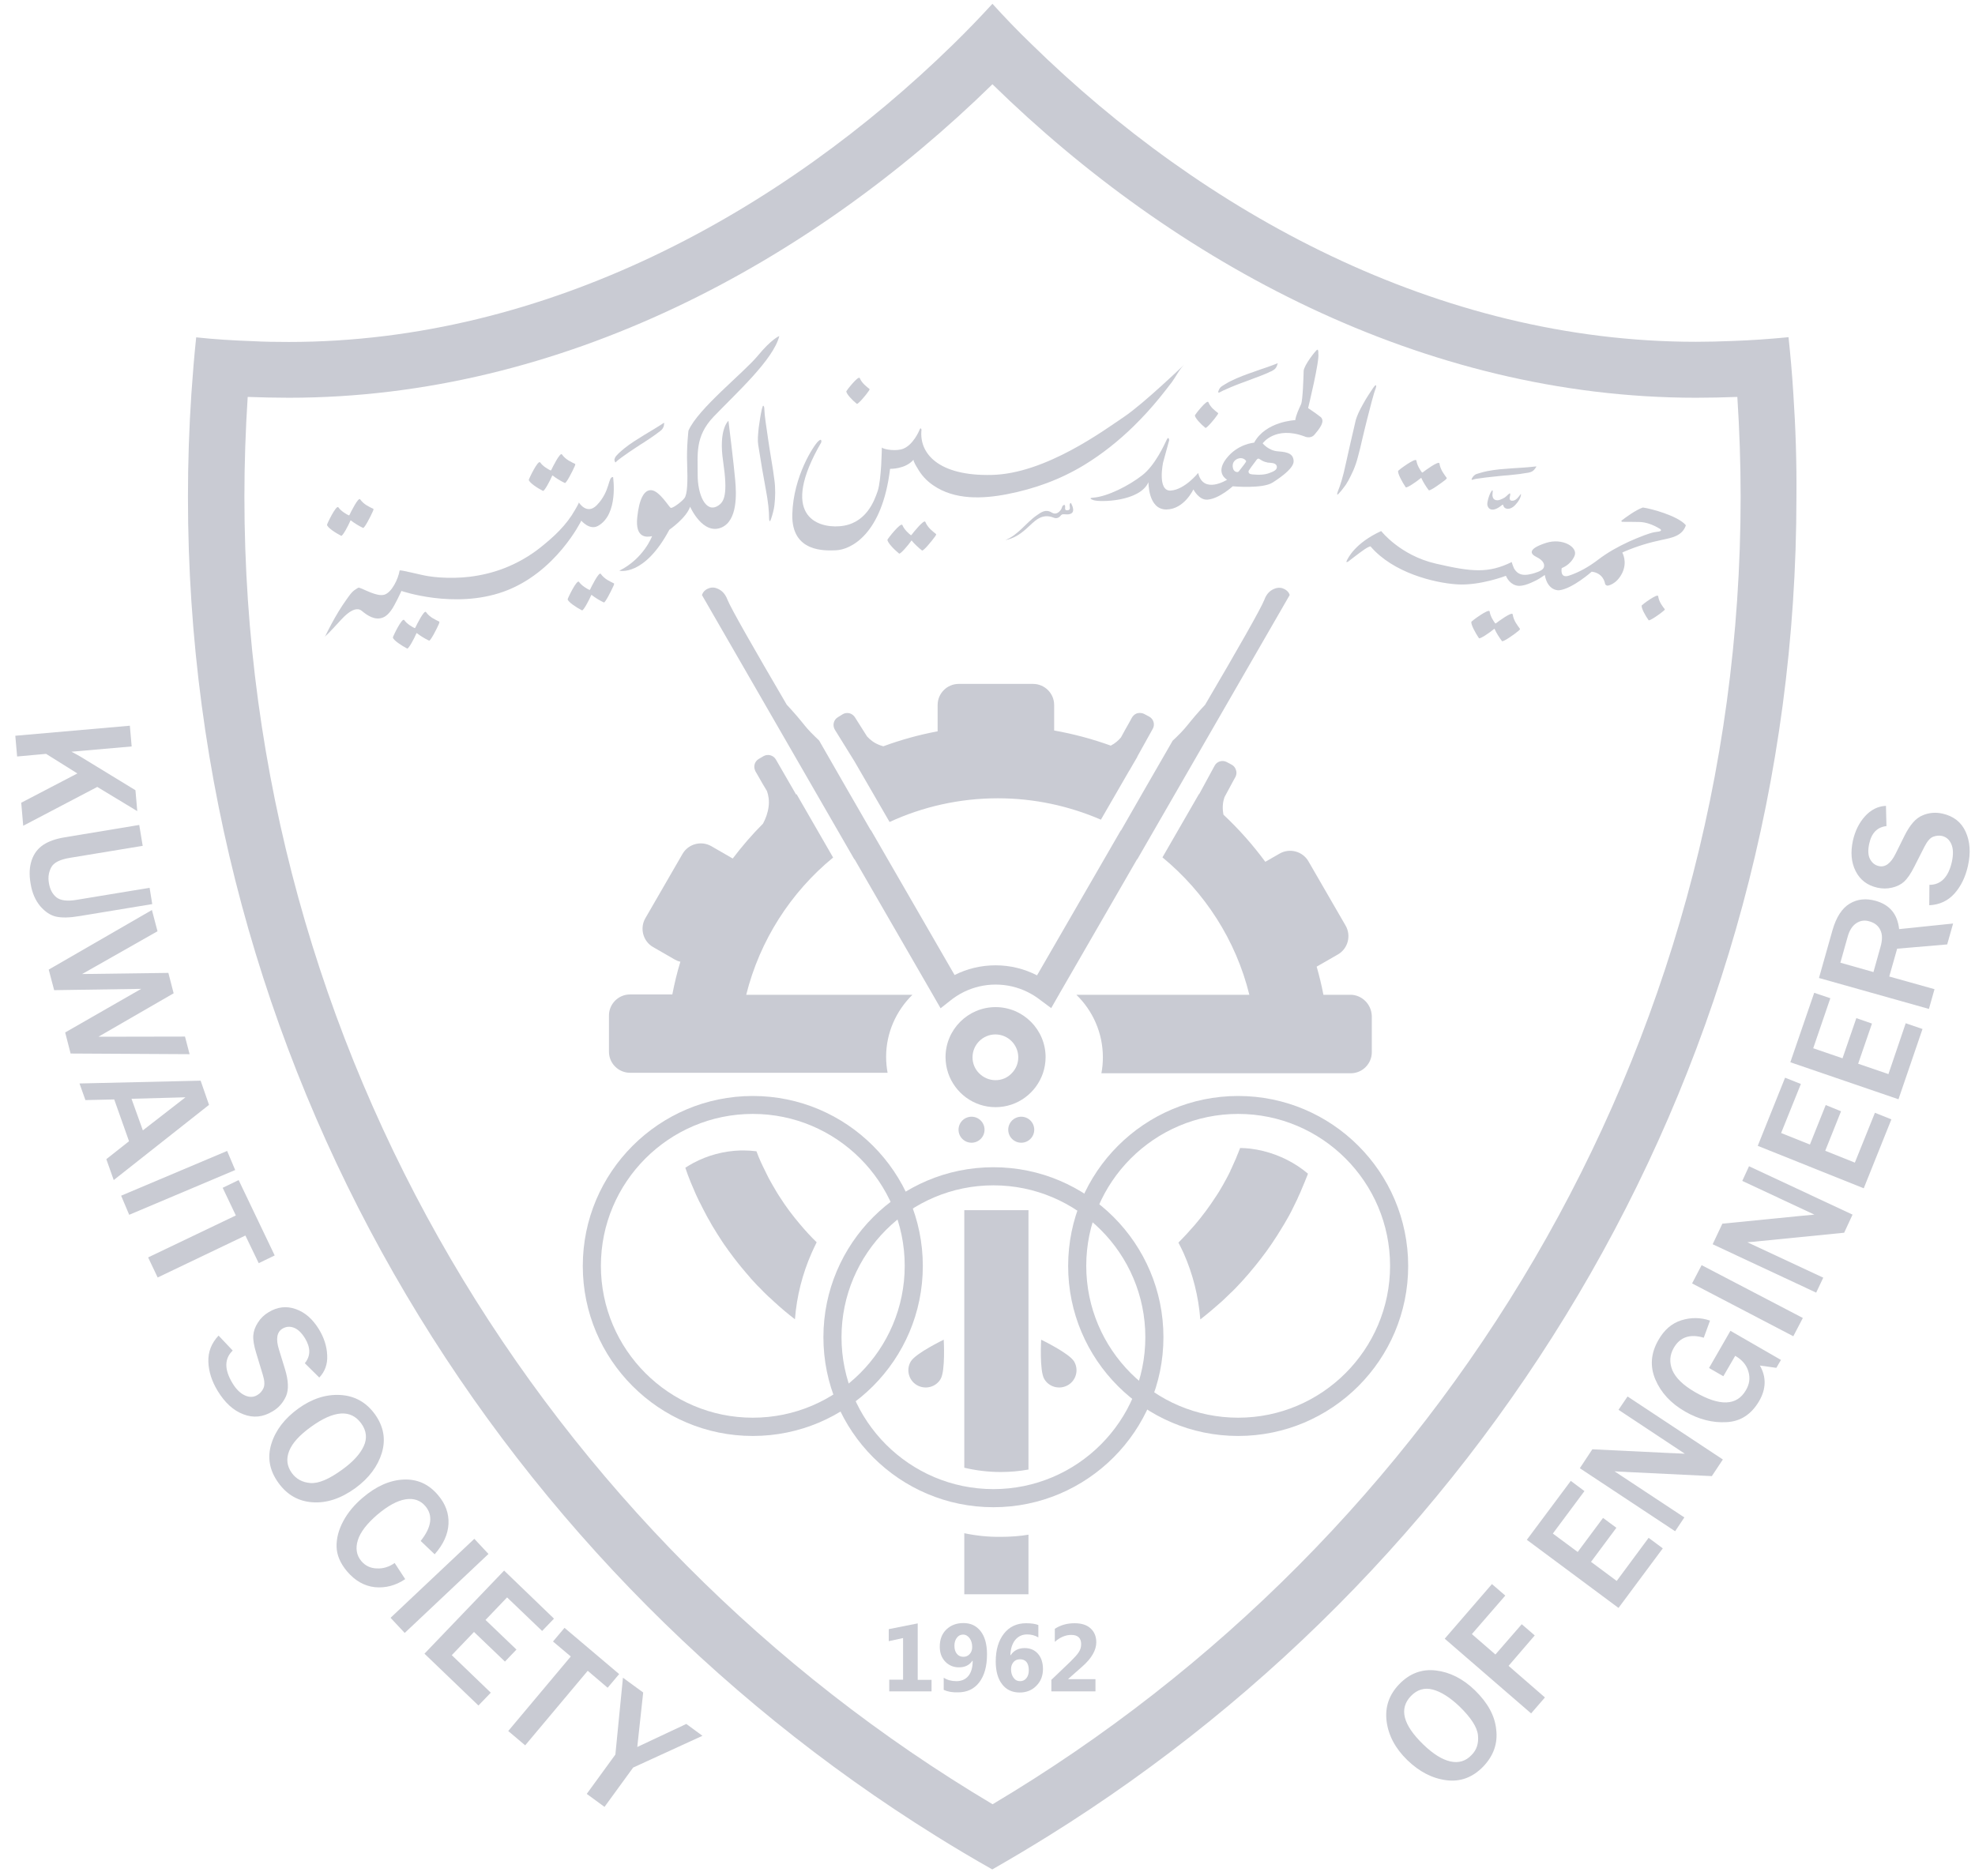 <svg width="120" height="114" viewBox="0 0 120 114" fill="none" xmlns="http://www.w3.org/2000/svg">
<g id="Group">
<g id="Group_2">
<g id="Group_3">
<g id="Group_4">
<g id="Group_5">
<g id="Group_6">
<g id="Group_7">
<path id="Vector" d="M44.26 25.57C44.26 25.57 43.64 26.08 43.94 28.06C44.23 30.04 44.01 30.49 43.63 30.73C42.88 31.21 42.38 30.05 42.39 28.83C42.4 27.61 42.21 26.52 43.37 25.31C44.72 23.9 46.99 21.86 47.35 20.42C47.35 20.42 46.89 20.59 46.04 21.62C45.19 22.65 42.41 24.83 41.83 26.17C41.83 26.17 41.71 27.2 41.75 28.16C41.79 29.25 41.77 30.05 41.58 30.28C41.4 30.51 40.85 30.91 40.75 30.86C40.65 30.81 40.08 29.85 39.6 29.79C39.12 29.73 38.83 30.37 38.72 31.43C38.58 32.73 39.31 32.65 39.62 32.58C39.62 32.58 39.12 33.94 37.63 34.68C37.63 34.68 39.14 35.06 40.67 32.19C40.67 32.19 41.71 31.47 41.93 30.79C41.93 30.79 42.7 32.55 43.85 32.05C44.81 31.62 44.75 30.04 44.67 29.17C44.6 28.31 44.26 25.57 44.26 25.57Z" fill="#C9CBD3"/>
<path id="Vector_2" d="M37.25 28.99C37.25 28.99 37.6 31.26 36.33 31.96C35.82 32.24 35.32 31.64 35.32 31.64C35.32 31.64 33.78 34.82 30.58 35.96C27.59 37.02 24.39 35.91 24.39 35.91C24.39 35.91 23.99 36.8 23.75 37.11C23.62 37.28 23.49 37.43 23.28 37.52C22.8 37.72 22.34 37.42 21.98 37.12C21.72 36.9 21.37 37.09 21.14 37.27C20.83 37.51 20.58 37.83 20.31 38.11C20.18 38.24 20.05 38.38 19.93 38.51C19.87 38.57 19.77 38.64 19.73 38.72C19.99 38.19 20.26 37.67 20.57 37.16C20.72 36.91 20.89 36.66 21.06 36.42C21.22 36.2 21.37 35.96 21.6 35.82C21.64 35.8 21.76 35.7 21.81 35.71C22.11 35.79 22.89 36.27 23.35 36.14C23.81 36 24.2 35.17 24.28 34.67C24.29 34.6 25.55 34.94 26.01 35.01C26.25 35.05 26.48 35.07 26.72 35.09C27.32 35.13 27.93 35.12 28.53 35.05C29.26 34.96 29.97 34.79 30.66 34.52C31.45 34.21 32.2 33.78 32.86 33.25C33.66 32.61 34.4 31.93 34.93 31C34.96 30.95 35.19 30.56 35.17 30.53C35.17 30.53 35.65 31.32 36.26 30.7C37.1 29.83 36.93 28.96 37.25 28.99Z" fill="#C9CBD3"/>
<path id="Vector_3" d="M46.29 24.86C46.26 25.01 46.22 25.18 46.19 25.38C46.16 25.58 46.13 25.78 46.1 25.98C46.08 26.18 46.06 26.38 46.05 26.57C46.04 26.76 46.05 26.91 46.07 27.04C46.24 28.11 46.39 29.01 46.53 29.74C46.67 30.47 46.73 31.06 46.73 31.5C46.73 31.6 46.75 31.65 46.77 31.67C46.79 31.68 46.82 31.63 46.85 31.53C46.88 31.44 46.92 31.32 46.96 31.17C47 31.02 47.04 30.84 47.06 30.64C47.08 30.44 47.1 30.2 47.1 29.95C47.1 29.69 47.09 29.4 47.04 29.08C47 28.75 46.94 28.37 46.87 27.96C46.8 27.55 46.74 27.14 46.68 26.75C46.62 26.36 46.57 25.99 46.52 25.65C46.47 25.31 46.45 25.05 46.44 24.86C46.44 24.73 46.41 24.67 46.38 24.66C46.36 24.63 46.33 24.7 46.29 24.86Z" fill="#C9CBD3"/>
<path id="Vector_4" d="M37.41 28.09C37.42 28.09 37.43 28.08 37.43 28.07C37.54 27.96 37.67 27.87 37.79 27.78C37.94 27.67 38.08 27.57 38.23 27.47C38.38 27.37 38.53 27.27 38.68 27.17C38.83 27.07 38.98 26.97 39.13 26.88C39.28 26.78 39.43 26.68 39.58 26.58C39.66 26.53 39.74 26.47 39.81 26.42C39.88 26.37 39.94 26.32 40.01 26.27C40.07 26.22 40.14 26.18 40.19 26.13C40.24 26.08 40.28 26.02 40.31 25.95C40.34 25.89 40.34 25.82 40.35 25.76C40.35 25.74 40.36 25.72 40.35 25.71C40.35 25.7 40.34 25.69 40.36 25.68C40.16 25.81 39.96 25.94 39.76 26.06C39.55 26.19 39.34 26.31 39.13 26.44C38.92 26.57 38.71 26.7 38.51 26.83C38.31 26.96 38.12 27.1 37.93 27.25C37.83 27.33 37.73 27.42 37.63 27.51C37.58 27.56 37.53 27.6 37.49 27.65C37.45 27.69 37.41 27.74 37.38 27.79C37.35 27.85 37.33 27.91 37.33 27.97C37.36 27.98 37.35 28.12 37.41 28.09Z" fill="#C9CBD3"/>
<path id="Vector_5" d="M37.28 35.59C37.31 35.51 37.33 35.47 37.3 35.45C37.09 35.34 36.74 35.21 36.5 34.87C36.39 34.73 35.93 35.66 35.85 35.83C35.83 35.84 35.82 35.86 35.8 35.84C35.67 35.78 35.35 35.6 35.18 35.36C35.05 35.18 34.48 36.39 34.49 36.42C34.53 36.59 35.01 36.91 35.36 37.09C35.44 37.13 35.79 36.48 35.92 36.17C35.93 36.15 35.94 36.14 35.97 36.17C36.13 36.3 36.45 36.5 36.69 36.61C36.76 36.65 37.14 35.91 37.28 35.59Z" fill="#C9CBD3"/>
<path id="Vector_6" d="M32.99 29.83C33.07 29.87 33.42 29.22 33.55 28.91C33.56 28.89 33.57 28.88 33.6 28.91C33.76 29.04 34.08 29.24 34.32 29.35C34.4 29.39 34.78 28.65 34.92 28.33C34.95 28.25 34.97 28.21 34.94 28.19C34.73 28.08 34.38 27.95 34.14 27.61C34.03 27.47 33.57 28.4 33.49 28.57C33.47 28.58 33.46 28.6 33.44 28.58C33.31 28.52 32.99 28.34 32.82 28.1C32.69 27.92 32.12 29.13 32.13 29.16C32.15 29.32 32.63 29.65 32.99 29.83Z" fill="#C9CBD3"/>
<path id="Vector_7" d="M26.68 37.77C26.47 37.66 26.12 37.53 25.88 37.19C25.77 37.05 25.31 37.98 25.23 38.15C25.21 38.16 25.2 38.18 25.18 38.16C25.05 38.1 24.73 37.92 24.56 37.68C24.43 37.5 23.86 38.71 23.87 38.74C23.91 38.91 24.39 39.23 24.74 39.41C24.82 39.45 25.17 38.8 25.3 38.49C25.31 38.47 25.32 38.46 25.35 38.49C25.51 38.62 25.83 38.82 26.07 38.93C26.15 38.97 26.53 38.23 26.67 37.91C26.7 37.83 26.71 37.79 26.68 37.77Z" fill="#C9CBD3"/>
<path id="Vector_8" d="M20.73 32.56C20.81 32.6 21.16 31.95 21.29 31.64C21.3 31.62 21.31 31.61 21.34 31.64C21.5 31.77 21.82 31.97 22.06 32.08C22.14 32.12 22.52 31.38 22.66 31.06C22.69 30.98 22.71 30.94 22.68 30.92C22.47 30.81 22.12 30.68 21.88 30.34C21.77 30.2 21.31 31.13 21.23 31.3C21.21 31.31 21.2 31.33 21.18 31.31C21.05 31.25 20.73 31.07 20.56 30.83C20.43 30.65 19.86 31.86 19.87 31.89C19.89 32.06 20.38 32.38 20.73 32.56Z" fill="#C9CBD3"/>
</g>
<g id="Group_8">
<path id="Vector_9" d="M98.53 31.63C98.75 31.46 99.38 30.99 99.82 30.84C100.34 30.91 101.91 31.34 102.41 31.89C102.43 31.91 102.43 31.93 102.42 31.96C102.19 32.57 101.58 32.68 101.01 32.8C100.23 32.96 99.47 33.19 98.74 33.5C98.68 33.52 98.63 33.55 98.57 33.58C98.57 33.58 98.9 34.14 98.56 34.83C98.21 35.53 97.68 35.59 97.68 35.59C97.68 35.59 97.54 35.58 97.52 35.46C97.5 35.34 97.37 34.82 96.71 34.74C96.71 34.74 95.54 35.78 94.73 35.87C94.73 35.87 94.04 35.94 93.86 34.94C93.86 34.94 93.53 35.17 93.37 35.25C93.21 35.32 92.54 35.71 92.1 35.57C91.66 35.44 91.5 34.99 91.5 34.99C91.5 34.99 89.92 35.6 88.53 35.51C87.14 35.42 84.64 34.81 83.27 33.2C83.27 33.2 83.16 33.21 82.91 33.38C82.6 33.59 81.91 34.13 81.91 34.13C81.91 34.13 81.75 34.22 81.83 34.07C81.9 33.92 82.33 33 83.92 32.27C83.92 32.27 85.07 33.75 87.24 34.25C89.41 34.75 90.42 34.86 91.86 34.15C91.83 34.16 91.98 34.51 91.99 34.54C92.06 34.66 92.16 34.78 92.29 34.85C92.53 34.98 92.83 34.93 93.08 34.87C93.26 34.82 93.7 34.7 93.79 34.51C93.88 34.32 93.79 34.06 93.36 33.85C92.93 33.64 92.86 33.34 93.94 32.99C94.93 32.67 95.92 33.25 95.66 33.8C95.41 34.35 94.89 34.52 94.89 34.52C94.89 34.52 94.75 35.17 95.33 34.98C95.97 34.77 96.55 34.43 97.09 34.02C97.68 33.57 98.29 33.23 98.96 32.92C99.27 32.78 99.58 32.65 99.9 32.53C100.1 32.46 100.31 32.38 100.52 32.34C100.61 32.32 100.7 32.32 100.79 32.3C100.84 32.29 100.94 32.27 100.92 32.2C100.92 32.19 100.92 32.19 100.91 32.19C100.89 32.15 100.85 32.13 100.81 32.11C100.46 31.9 100.03 31.73 99.62 31.72C99.23 31.71 98.76 31.71 98.55 31.71C98.52 31.69 98.5 31.65 98.53 31.63Z" fill="#C9CBD3"/>
<path id="Vector_10" d="M92.27 38.33C92.33 38.27 92.37 38.24 92.35 38.21C92.22 38.02 91.97 37.74 91.91 37.33C91.87 37.15 91.04 37.76 90.89 37.88C90.86 37.88 90.85 37.89 90.84 37.87C90.75 37.75 90.55 37.45 90.51 37.16C90.48 36.94 89.41 37.75 89.4 37.78C89.36 37.94 89.64 38.46 89.86 38.78C89.92 38.85 90.52 38.44 90.78 38.22C90.8 38.21 90.81 38.2 90.82 38.24C90.9 38.43 91.1 38.75 91.26 38.96C91.32 39.03 92 38.56 92.27 38.33Z" fill="#C9CBD3"/>
<path id="Vector_11" d="M91.82 30.42C91.73 30.4 91.72 30.31 91.73 30.23C91.74 30.2 91.79 29.98 91.74 29.98C91.73 29.98 91.72 29.99 91.71 29.99C91.61 30.06 91.53 30.16 91.43 30.23C91.34 30.29 91.24 30.33 91.14 30.37C91.04 30.41 90.92 30.41 90.83 30.37C90.72 30.32 90.69 30.21 90.68 30.1C90.68 30.04 90.69 29.99 90.69 29.94C90.69 29.92 90.72 29.79 90.67 29.8C90.66 29.8 90.65 29.81 90.64 29.82C90.53 29.97 90.47 30.15 90.42 30.33C90.39 30.44 90.36 30.56 90.37 30.68C90.39 30.79 90.45 30.9 90.55 30.94C90.79 31.05 91.09 30.83 91.29 30.67C91.31 30.66 91.33 30.67 91.33 30.69C91.34 30.76 91.41 30.85 91.44 30.87C91.67 31.01 91.94 30.83 92.08 30.67C92.17 30.57 92.25 30.47 92.31 30.36C92.35 30.28 92.43 30.15 92.41 30.01C92.27 30.18 92.1 30.48 91.82 30.42Z" fill="#C9CBD3"/>
<path id="Vector_12" d="M89.45 29.16C89.46 29.16 89.47 29.16 89.48 29.15C89.63 29.1 89.8 29.08 89.96 29.06C90.15 29.03 90.33 29.01 90.52 28.99C90.71 28.97 90.9 28.95 91.08 28.93C91.27 28.91 91.46 28.89 91.64 28.88C91.83 28.86 92.02 28.84 92.2 28.82C92.3 28.81 92.4 28.8 92.49 28.78C92.58 28.77 92.66 28.75 92.75 28.74C92.83 28.73 92.91 28.72 92.99 28.69C93.06 28.67 93.13 28.63 93.18 28.58C93.23 28.53 93.27 28.48 93.31 28.42C93.32 28.4 93.33 28.39 93.34 28.37C93.34 28.36 93.35 28.34 93.36 28.34C93.11 28.37 92.87 28.39 92.62 28.41C92.37 28.43 92.11 28.44 91.86 28.46C91.61 28.48 91.35 28.5 91.1 28.52C90.85 28.55 90.6 28.58 90.36 28.63C90.22 28.66 90.09 28.69 89.96 28.73C89.89 28.75 89.83 28.77 89.76 28.79C89.7 28.81 89.64 28.83 89.6 28.87C89.54 28.91 89.5 28.96 89.47 29.01C89.45 29.04 89.37 29.16 89.45 29.16Z" fill="#C9CBD3"/>
<path id="Vector_13" d="M85.41 29.61C85.47 29.68 86.07 29.27 86.33 29.05C86.35 29.04 86.36 29.03 86.37 29.07C86.45 29.26 86.65 29.58 86.81 29.79C86.87 29.86 87.54 29.38 87.82 29.16C87.88 29.1 87.92 29.07 87.9 29.04C87.77 28.85 87.52 28.57 87.46 28.16C87.42 27.98 86.59 28.59 86.44 28.71C86.41 28.71 86.4 28.72 86.39 28.7C86.3 28.58 86.1 28.28 86.06 27.99C86.03 27.77 84.96 28.58 84.95 28.61C84.91 28.77 85.19 29.28 85.41 29.61Z" fill="#C9CBD3"/>
<path id="Vector_14" d="M100.75 36.23C100.72 36.03 99.76 36.76 99.75 36.79C99.71 36.94 99.96 37.4 100.17 37.69C100.22 37.75 100.84 37.33 101.08 37.12C101.13 37.08 101.17 37.04 101.15 37.02C101.03 36.86 100.8 36.59 100.75 36.23Z" fill="#C9CBD3"/>
</g>
<g id="Group_9">
<path id="Vector_15" d="M80.24 25.34C79.91 25.08 79.48 24.8 79.48 24.8C79.48 24.8 80.19 21.9 80.1 21.48C80.1 21.48 80.12 21.24 80.04 21.25C79.96 21.26 79.22 22.21 79.21 22.54C79.2 22.87 79.16 24.33 79.05 24.57C78.94 24.81 78.74 25.22 78.7 25.53C78.7 25.53 76.9 25.6 76.2 26.9C76.2 26.9 75.19 26.97 74.5 27.88C73.82 28.77 74.56 29.15 74.56 29.15C74.56 29.15 73.11 30.07 72.8 28.74C72.8 28.74 72 29.74 71.15 29.81C70.29 29.88 70.67 28.1 70.67 28.1L71.04 26.75C71.04 26.75 71.01 26.46 70.88 26.74C70.75 27.01 70.18 28.29 69.39 28.89C68.61 29.5 67.31 30.17 66.44 30.24C66.44 30.24 66.04 30.25 66.43 30.39C66.82 30.53 69.26 30.49 69.78 29.3C69.78 29.3 69.75 30.97 70.87 30.96C71.95 30.95 72.51 29.74 72.51 29.74C72.51 29.74 72.85 30.42 73.39 30.36C74.1 30.29 74.9 29.55 74.9 29.55C74.9 29.55 76.71 29.72 77.33 29.32C77.95 28.92 78.63 28.41 78.6 28C78.57 27.59 78.27 27.47 77.68 27.43C77.08 27.4 76.72 26.94 76.72 26.94C76.72 26.94 77.48 25.86 79.26 26.52C79.26 26.52 79.62 26.7 79.87 26.41C80.11 26.12 80.56 25.61 80.24 25.34ZM75.59 28.23C75.49 28.37 75.38 28.49 75.28 28.63C75.23 28.71 75.12 28.69 75.05 28.65C74.95 28.59 74.92 28.49 74.91 28.42C74.87 28.26 74.93 28.13 74.94 28.11C74.95 28.09 75.01 27.97 75.15 27.9C75.19 27.88 75.38 27.79 75.56 27.88C75.65 27.92 75.7 27.99 75.72 28.03C75.69 28.09 75.65 28.15 75.59 28.23ZM77.03 28.11C77.2 28.13 77.43 28.12 77.53 28.24C77.53 28.24 77.6 28.32 77.58 28.41C77.56 28.58 77.33 28.67 77.19 28.72C76.85 28.87 76.48 28.86 76.11 28.83C76.02 28.82 75.93 28.81 75.89 28.75C75.88 28.73 75.82 28.66 75.9 28.56C76.01 28.4 76.04 28.35 76.21 28.13C76.34 27.96 76.38 27.87 76.46 27.87C76.5 27.87 76.51 27.89 76.6 27.94C76.71 28.01 76.83 28.07 76.96 28.09C76.98 28.1 77.01 28.11 77.03 28.11Z" fill="#C9CBD3"/>
<path id="Vector_16" d="M71.97 22.14C71.97 22.14 69.5 24.52 68.31 25.32C67.12 26.12 63.53 28.79 60.26 28.86C56.99 28.94 55.83 27.53 55.99 26.11C55.99 26.11 55.94 25.95 55.89 26.08C55.84 26.21 55.48 27.02 54.9 27.26C54.48 27.44 53.73 27.32 53.58 27.2C53.58 27.2 53.56 29.13 53.33 29.83C53.13 30.42 52.62 31.87 50.99 31.98C49.62 32.08 47.34 31.3 49.9 26.88C49.9 26.88 49.96 26.58 49.71 26.82C49.46 27.05 48.2 28.92 48.14 31.25C48.08 33.59 50.16 33.46 50.78 33.44C51.68 33.41 53.6 32.49 54.08 28.49C54.08 28.49 55.01 28.52 55.51 27.93C55.46 27.99 55.71 28.4 55.74 28.44C55.97 28.86 56.3 29.22 56.7 29.49C58 30.39 59.7 30.32 61.19 30.03C62.85 29.71 64.42 29.14 65.87 28.26C66.97 27.59 67.97 26.79 68.89 25.89C69.44 25.35 69.96 24.78 70.45 24.18C70.71 23.86 70.96 23.54 71.21 23.21C71.45 22.88 71.67 22.42 71.97 22.14Z" fill="#C9CBD3"/>
<path id="Vector_17" d="M83.42 23.59C83.33 23.72 83.24 23.86 83.13 24.03C83.02 24.2 82.92 24.37 82.82 24.55C82.72 24.73 82.63 24.9 82.55 25.07C82.47 25.24 82.42 25.39 82.38 25.51C82.13 26.57 81.93 27.46 81.77 28.18C81.62 28.9 81.45 29.47 81.28 29.88C81.25 29.97 81.24 30.03 81.25 30.05C81.26 30.07 81.31 30.04 81.38 29.95C81.45 29.88 81.53 29.78 81.62 29.66C81.72 29.54 81.82 29.39 81.92 29.21C82.02 29.03 82.12 28.82 82.23 28.58C82.33 28.34 82.43 28.07 82.51 27.75C82.6 27.42 82.69 27.06 82.78 26.65C82.88 26.24 82.97 25.84 83.07 25.46C83.17 25.07 83.26 24.71 83.35 24.38C83.44 24.05 83.51 23.8 83.58 23.62C83.62 23.5 83.63 23.43 83.6 23.41C83.57 23.4 83.51 23.46 83.42 23.59Z" fill="#C9CBD3"/>
<path id="Vector_18" d="M56.83 32.58C56.87 32.51 56.9 32.47 56.87 32.45C56.69 32.3 56.38 32.09 56.22 31.71C56.14 31.55 55.49 32.36 55.38 32.51C55.35 32.52 55.34 32.53 55.33 32.51C55.21 32.42 54.94 32.18 54.83 31.91C54.74 31.7 53.92 32.76 53.92 32.8C53.92 32.97 54.32 33.39 54.63 33.64C54.7 33.69 55.18 33.14 55.37 32.86C55.39 32.84 55.4 32.83 55.41 32.87C55.54 33.03 55.81 33.29 56.02 33.45C56.1 33.51 56.62 32.87 56.83 32.58Z" fill="#C9CBD3"/>
<path id="Vector_19" d="M74.06 23.86C74.07 23.86 74.08 23.85 74.09 23.85C74.23 23.77 74.38 23.7 74.53 23.64C74.7 23.56 74.88 23.49 75.05 23.42C75.23 23.35 75.4 23.28 75.58 23.22C75.76 23.15 75.93 23.09 76.11 23.02C76.29 22.95 76.46 22.89 76.64 22.82C76.73 22.78 76.82 22.75 76.91 22.71C76.99 22.68 77.07 22.64 77.15 22.6C77.23 22.57 77.3 22.54 77.37 22.49C77.44 22.45 77.49 22.4 77.53 22.34C77.57 22.28 77.59 22.22 77.61 22.15C77.62 22.13 77.63 22.11 77.63 22.1C77.63 22.09 77.63 22.07 77.64 22.07C77.41 22.16 77.18 22.25 76.94 22.33C76.7 22.41 76.46 22.49 76.22 22.58C75.98 22.66 75.74 22.75 75.5 22.84C75.27 22.93 75.04 23.03 74.81 23.14C74.69 23.2 74.56 23.27 74.45 23.34C74.39 23.38 74.33 23.41 74.27 23.45C74.22 23.48 74.17 23.52 74.13 23.57C74.09 23.62 74.06 23.68 74.04 23.74C74.03 23.74 73.99 23.88 74.06 23.86Z" fill="#C9CBD3"/>
<path id="Vector_20" d="M52.24 22.98C52.16 22.79 51.42 23.75 51.42 23.78C51.42 23.93 51.78 24.32 52.06 24.54C52.12 24.59 52.61 24.02 52.79 23.75C52.83 23.69 52.85 23.65 52.83 23.64C52.68 23.51 52.38 23.31 52.24 22.98Z" fill="#C9CBD3"/>
<path id="Vector_21" d="M73.42 24.44C73.34 24.25 72.6 25.21 72.6 25.24C72.6 25.39 72.96 25.78 73.24 26C73.3 26.05 73.79 25.48 73.97 25.21C74.01 25.15 74.03 25.11 74.01 25.1C73.85 24.97 73.56 24.78 73.42 24.44Z" fill="#C9CBD3"/>
<path id="Vector_22" fill-rule="evenodd" clip-rule="evenodd" d="M61.08 32.82C61.87 32.51 62.33 31.77 63 31.31C63.27 31.12 63.54 30.92 63.91 31.15C64.12 31.28 64.32 31.18 64.47 30.96C64.53 30.87 64.52 30.71 64.67 30.68C64.8 30.75 64.6 31.02 64.85 31.01C65.17 30.99 64.86 30.64 65.07 30.56C65.34 31.08 65.21 31.31 64.65 31.25C64.53 31.24 64.49 31.28 64.44 31.34C64.33 31.48 64.17 31.52 64.03 31.46C63.26 31.15 62.84 31.7 62.37 32.12C61.99 32.46 61.59 32.73 61.08 32.82Z" fill="#C9CBD3"/>
</g>
</g>
<path id="Vector_23" d="M58.59 93.17V96.88H62.49V93.26C61.94 93.35 61.38 93.39 60.81 93.39C60.05 93.4 59.3 93.32 58.59 93.17Z" fill="#C9CBD3"/>
<path id="Vector_24" d="M67.68 70C67.49 70.21 67.32 70.42 67.15 70.65C67.32 70.43 67.49 70.21 67.68 70Z" fill="#C9CBD3"/>
<path id="Vector_25" d="M74.23 79.09C74.37 78.96 74.51 78.83 74.64 78.7C74.72 78.62 74.8 78.54 74.88 78.47C74.93 78.42 74.98 78.37 75.02 78.33C75.03 78.32 75.05 78.3 75.06 78.29C75.24 78.1 75.42 77.91 75.59 77.72C75.61 77.7 75.63 77.67 75.65 77.65C75.75 77.54 75.84 77.43 75.94 77.32C75.95 77.31 75.95 77.3 75.96 77.29C76.06 77.17 76.17 77.04 76.27 76.92C76.48 76.66 76.68 76.4 76.88 76.13C76.97 76 77.07 75.88 77.15 75.75C77.16 75.74 77.17 75.72 77.18 75.71C77.27 75.58 77.36 75.45 77.44 75.32C77.45 75.3 77.47 75.28 77.48 75.26C77.56 75.14 77.64 75.02 77.71 74.9C77.79 74.77 77.87 74.64 77.95 74.51C77.97 74.48 77.98 74.46 78 74.43C78.06 74.33 78.12 74.23 78.18 74.12C78.38 73.78 78.56 73.42 78.73 73.06C78.79 72.94 78.85 72.82 78.9 72.69C78.97 72.55 79.03 72.41 79.09 72.26C79.21 71.98 79.33 71.69 79.44 71.41C79.45 71.38 79.46 71.35 79.47 71.32C79.28 71.16 79.08 71.01 78.87 70.87C78.02 70.31 77.03 69.93 75.97 69.8C75.77 69.78 75.56 69.76 75.35 69.76C75.31 69.85 75.28 69.95 75.24 70.04C75.21 70.12 75.17 70.2 75.14 70.28C75.13 70.29 75.13 70.3 75.13 70.32C75.05 70.51 74.96 70.71 74.87 70.9C74.84 70.98 74.8 71.05 74.76 71.13V71.14C74.76 71.14 74.76 71.14 74.76 71.15C74.72 71.23 74.68 71.31 74.64 71.39C74.6 71.47 74.56 71.55 74.52 71.62C74.39 71.87 74.24 72.12 74.1 72.36C74.03 72.48 73.95 72.6 73.87 72.72C73.48 73.32 73.06 73.89 72.6 74.43C72.28 74.8 71.95 75.16 71.6 75.51C71.71 75.72 71.82 75.94 71.92 76.16C72.47 77.4 72.82 78.76 72.93 80.18C73.39 79.82 73.81 79.46 74.23 79.09Z" fill="#C9CBD3"/>
<path id="Vector_26" d="M47.02 79.09C47.43 79.47 47.86 79.83 48.3 80.17C48.41 78.75 48.76 77.4 49.31 76.15C49.41 75.93 49.51 75.71 49.62 75.49C49.27 75.15 48.94 74.79 48.62 74.41C48.16 73.87 47.74 73.31 47.36 72.71C47.31 72.64 47.26 72.56 47.22 72.49C47.13 72.34 47.04 72.19 46.95 72.03C46.91 71.95 46.86 71.88 46.82 71.8C46.74 71.66 46.66 71.51 46.59 71.36C46.58 71.35 46.58 71.33 46.57 71.32C46.49 71.16 46.42 71.01 46.34 70.85C46.26 70.69 46.19 70.53 46.12 70.36C46.09 70.29 46.06 70.23 46.04 70.16C46.01 70.09 45.99 70.02 45.96 69.96C45.71 69.93 45.45 69.91 45.19 69.91C45.12 69.91 45.06 69.91 45 69.91C43.97 69.94 42.99 70.21 42.13 70.67C41.96 70.76 41.8 70.86 41.64 70.96C41.69 71.1 41.74 71.25 41.79 71.39C41.91 71.71 42.04 72.03 42.18 72.34C42.19 72.36 42.19 72.37 42.2 72.39C42.26 72.54 42.33 72.68 42.4 72.83C42.45 72.94 42.5 73.05 42.56 73.15C42.64 73.32 42.73 73.48 42.81 73.64C42.82 73.65 42.82 73.66 42.83 73.68C42.86 73.74 42.9 73.8 42.93 73.87C42.98 73.97 43.04 74.07 43.1 74.17C43.11 74.19 43.13 74.22 43.14 74.24C43.19 74.34 43.25 74.44 43.31 74.54C43.49 74.84 43.68 75.14 43.87 75.43C43.91 75.49 43.95 75.55 43.99 75.61C44.05 75.7 44.12 75.8 44.19 75.89C44.21 75.92 44.24 75.96 44.26 75.99C44.32 76.07 44.37 76.14 44.43 76.22C44.48 76.28 44.52 76.34 44.57 76.41C44.65 76.52 44.74 76.62 44.82 76.73C44.9 76.83 44.99 76.94 45.07 77.04C45.13 77.11 45.18 77.17 45.24 77.24C45.3 77.31 45.35 77.38 45.41 77.44C45.47 77.51 45.53 77.58 45.59 77.65C45.6 77.66 45.61 77.67 45.61 77.68C45.69 77.77 45.78 77.87 45.87 77.96C45.96 78.06 46.05 78.16 46.15 78.25C46.32 78.43 46.49 78.6 46.67 78.77C46.79 78.87 46.9 78.98 47.02 79.09Z" fill="#C9CBD3"/>
<path id="Vector_27" d="M60.49 61.2C58.81 61.2 57.45 62.57 57.45 64.24C57.45 64.58 57.51 64.91 57.61 65.21C58.02 66.41 59.15 67.28 60.49 67.28C61.83 67.28 62.96 66.41 63.37 65.21C63.47 64.91 63.53 64.58 63.53 64.24C63.53 62.57 62.17 61.2 60.49 61.2ZM60.49 65.64C60.1 65.64 59.75 65.48 59.49 65.22C59.24 64.97 59.09 64.63 59.09 64.25C59.09 63.48 59.72 62.86 60.48 62.86C61.25 62.86 61.87 63.49 61.87 64.25C61.87 64.63 61.72 64.97 61.47 65.22C61.23 65.48 60.88 65.64 60.49 65.64Z" fill="#C9CBD3"/>
<path id="Vector_28" d="M58.59 73.54V79.83V84.27V89.19C59.3 89.36 60.05 89.45 60.81 89.45C61.38 89.45 61.94 89.4 62.49 89.3V84.32V79.9V73.54H58.59Z" fill="#C9CBD3"/>
<g id="Group_10">
<path id="Vector_29" d="M82.05 60.45H80.41C80.3 59.87 80.16 59.3 80 58.74L81.29 58C81.9 57.65 82.11 56.86 81.76 56.25L79.5 52.34C79.15 51.73 78.36 51.52 77.75 51.87L76.88 52.37C76.12 51.34 75.27 50.38 74.34 49.51C74.33 49.47 74.32 49.44 74.32 49.4C74.26 49.02 74.31 48.7 74.4 48.44C74.56 48.14 74.73 47.83 74.89 47.53C74.95 47.43 75 47.32 75.06 47.22C75.08 47.19 75.17 47.01 75.1 46.8C75.06 46.66 74.97 46.54 74.84 46.47L74.54 46.31C74.28 46.17 73.94 46.26 73.8 46.53L72.86 48.26L72.85 48.25L70.63 52.1C73.2 54.22 75.09 57.12 75.91 60.45H65.4C66.39 61.41 67.01 62.76 67.01 64.25C67.01 64.58 66.98 64.91 66.92 65.22H76.35H80.76H82.07C82.78 65.22 83.35 64.64 83.35 63.94V61.74C83.33 61.03 82.75 60.45 82.05 60.45Z" fill="#C9CBD3"/>
<path id="Vector_30" d="M55.44 60.45H45.34C46.17 57.13 48.05 54.22 50.62 52.11L48.4 48.26C48.39 48.27 48.38 48.28 48.37 48.28L47.14 46.15C46.99 45.89 46.65 45.8 46.39 45.95L46.1 46.12C45.97 46.2 45.88 46.32 45.85 46.45C45.79 46.66 45.89 46.84 45.9 46.87C45.96 46.97 46.02 47.08 46.08 47.18C46.25 47.48 46.42 47.78 46.6 48.07C46.69 48.33 46.75 48.65 46.7 49.02C46.65 49.41 46.52 49.75 46.36 50.05C45.7 50.71 45.09 51.42 44.52 52.17L43.22 51.42C42.61 51.07 41.82 51.28 41.47 51.89L39.21 55.8C38.86 56.41 39.07 57.2 39.68 57.55L41 58.31C41.11 58.37 41.22 58.42 41.34 58.44C41.14 59.09 40.98 59.76 40.85 60.43H38.28C37.57 60.43 37 61.01 37 61.71V63.91C37 64.62 37.58 65.19 38.28 65.19H40.51H44.92H53.93C53.87 64.87 53.84 64.55 53.84 64.22C53.84 62.76 54.45 61.42 55.44 60.45Z" fill="#C9CBD3"/>
<path id="Vector_31" d="M51.92 46.27L54.05 49.95C56.05 49.03 58.28 48.51 60.63 48.51C62.85 48.51 64.97 48.98 66.89 49.81L68.6 46.85C68.61 46.83 68.63 46.81 68.64 46.79L68.83 46.46L69.11 45.98H69.1L70.04 44.29C70.19 44.03 70.09 43.69 69.83 43.55L69.53 43.39C69.4 43.32 69.25 43.31 69.11 43.34C68.9 43.4 68.8 43.57 68.78 43.6C68.72 43.7 68.66 43.81 68.61 43.91C68.44 44.21 68.27 44.51 68.11 44.81C67.96 44.99 67.76 45.17 67.49 45.31C66.38 44.91 65.23 44.6 64.05 44.39C64.05 44.38 64.05 44.37 64.05 44.37V42.84C64.05 42.13 63.47 41.56 62.77 41.56H58.25C57.54 41.56 56.97 42.14 56.97 42.84V44.37C56.97 44.39 56.97 44.42 56.97 44.44C55.84 44.65 54.73 44.96 53.67 45.35C53.61 45.33 53.55 45.31 53.48 45.29C53.12 45.16 52.87 44.96 52.68 44.75C52.5 44.46 52.31 44.17 52.13 43.88C52.07 43.78 52 43.68 51.94 43.58C51.92 43.55 51.81 43.39 51.6 43.34C51.46 43.31 51.31 43.33 51.19 43.41L50.9 43.59C50.64 43.75 50.57 44.09 50.73 44.35L51.92 46.27Z" fill="#C9CBD3"/>
</g>
<path id="Vector_32" d="M78.3 36.02C78.15 35.8 77.9 35.74 77.86 35.73C77.6 35.68 77.39 35.79 77.3 35.84C76.97 36.02 76.85 36.37 76.82 36.45C76.6 37 75.23 39.41 73.22 42.83C73.08 42.97 72.87 43.21 72.61 43.51C72.2 43.99 72.07 44.19 71.76 44.51C71.57 44.71 71.39 44.88 71.25 45.01C71.21 45.08 71.17 45.15 71.13 45.22C70.12 46.97 69.11 48.72 68.11 50.47C68.11 50.47 68.1 50.47 68.1 50.46L63.01 59.27C62.25 58.88 61.4 58.66 60.49 58.66C59.6 58.66 58.75 58.87 58 59.25L52.92 50.45C52.92 50.45 52.91 50.45 52.91 50.46C51.9 48.71 50.89 46.96 49.89 45.21C49.85 45.14 49.81 45.07 49.77 45C49.63 44.87 49.45 44.69 49.26 44.5C48.95 44.18 48.82 43.98 48.41 43.5C48.15 43.2 47.94 42.97 47.8 42.82C45.8 39.4 44.42 36.99 44.2 36.44C44.17 36.37 44.05 36.02 43.72 35.83C43.62 35.78 43.42 35.66 43.16 35.72C43.13 35.73 42.87 35.78 42.72 36.01C42.69 36.06 42.67 36.11 42.65 36.16L51.91 52.22L51.92 52.21L56.58 60.28L57.15 61.27L57.67 60.86C57.95 60.63 58.25 60.43 58.58 60.27C59.16 59.99 59.81 59.83 60.49 59.83C61.19 59.83 61.84 59.99 62.43 60.28C62.71 60.42 62.97 60.58 63.21 60.77L63.87 61.26L64.42 60.3L69.09 52.21L69.1 52.22L78.36 36.16C78.35 36.12 78.33 36.07 78.3 36.02Z" fill="#C9CBD3"/>
<path id="Vector_33" d="M59.03 69.44C59.466 69.44 59.82 69.086 59.82 68.65C59.82 68.214 59.466 67.86 59.03 67.86C58.594 67.86 58.24 68.214 58.24 68.65C58.24 69.086 58.594 69.44 59.03 69.44Z" fill="#C9CBD3"/>
<path id="Vector_34" d="M62.05 69.44C62.486 69.44 62.84 69.086 62.84 68.65C62.84 68.214 62.486 67.86 62.05 67.86C61.614 67.86 61.26 68.214 61.26 68.65C61.26 69.086 61.614 69.44 62.05 69.44Z" fill="#C9CBD3"/>
<g id="Group_11">
<g id="Group_12">
<path id="Vector_35" d="M60.36 91.59C54.66 91.59 50.03 86.96 50.03 81.26C50.03 75.56 54.66 70.93 60.36 70.93C66.06 70.93 70.69 75.56 70.69 81.26C70.69 86.95 66.06 91.59 60.36 91.59ZM60.36 72.03C55.27 72.03 51.13 76.17 51.13 81.26C51.13 86.35 55.27 90.49 60.36 90.49C65.45 90.49 69.59 86.35 69.59 81.26C69.59 76.17 65.45 72.03 60.36 72.03Z" fill="#C9CBD3"/>
</g>
<g id="Group_13">
<path id="Vector_36" d="M75.23 87.26C69.53 87.26 64.9 82.63 64.9 76.93C64.9 71.23 69.53 66.6 75.23 66.6C80.93 66.6 85.56 71.23 85.56 76.93C85.56 82.63 80.93 87.26 75.23 87.26ZM75.23 67.69C70.14 67.69 66 71.83 66 76.92C66 82.01 70.14 86.15 75.23 86.15C80.32 86.15 84.46 82.01 84.46 76.92C84.46 71.83 80.32 67.69 75.23 67.69Z" fill="#C9CBD3"/>
</g>
<g id="Group_14">
<path id="Vector_37" d="M45.74 87.26C40.04 87.26 35.41 82.63 35.41 76.93C35.41 71.23 40.04 66.6 45.74 66.6C51.44 66.6 56.07 71.23 56.07 76.93C56.07 82.63 51.44 87.26 45.74 87.26ZM45.74 67.69C40.65 67.69 36.51 71.83 36.51 76.92C36.51 82.01 40.65 86.15 45.74 86.15C50.83 86.15 54.97 82.01 54.97 76.92C54.97 71.83 50.83 67.69 45.74 67.69Z" fill="#C9CBD3"/>
</g>
</g>
</g>
<g id="Group_15">
<g id="Group_16">
<path id="Vector_38" d="M8.34 49.29L8.23 48.02L4.89 45.98C4.79 45.92 4.61 45.82 4.34 45.68L8 45.36L7.89 44.1L0.93 44.71L1.04 45.97L2.8 45.81L4.7 47L1.29 48.78L1.41 50.18L5.91 47.82L8.34 49.29ZM4.82 55.67L9.25 54.94L9.09 53.95L4.66 54.68C4.08 54.78 3.67 54.72 3.43 54.53C3.19 54.34 3.03 54.04 2.97 53.65C2.91 53.31 2.96 53 3.11 52.71C3.26 52.42 3.64 52.23 4.24 52.13L8.67 51.4L8.46 50.13L3.94 50.88C3.39 50.97 2.96 51.12 2.63 51.34C2.3 51.56 2.07 51.86 1.93 52.26C1.79 52.66 1.76 53.14 1.86 53.7C1.95 54.26 2.15 54.71 2.44 55.06C2.74 55.41 3.06 55.62 3.4 55.7C3.75 55.78 4.23 55.77 4.82 55.67ZM11.24 62.99L5.98 63L10.55 60.36L10.23 59.12L4.99 59.19L9.57 56.59L9.23 55.3L2.96 58.92L3.29 60.17L8.58 60.09L3.96 62.74L4.29 64.02L11.52 64.06L11.24 62.99ZM12.19 65.67L4.83 65.84L5.19 66.85L6.94 66.81L7.84 69.35L6.46 70.44L6.91 71.71L12.7 67.14L12.19 65.67ZM8.68 68.69L7.99 66.77L11.27 66.68L8.68 68.69ZM13.8 69.94L7.36 72.66L7.85 73.82L14.29 71.1L13.8 69.94ZM15.72 76.76L16.69 76.29L14.5 71.71L13.53 72.18L14.33 73.86L9 76.41L9.58 77.63L14.91 75.08L15.72 76.76ZM17.38 84.84C17.55 84.45 17.53 83.89 17.31 83.18L16.95 82.01C16.75 81.37 16.82 80.95 17.16 80.74C17.38 80.61 17.61 80.59 17.85 80.68C18.1 80.77 18.32 80.99 18.53 81.32C18.88 81.9 18.88 82.4 18.52 82.84L19.4 83.71C19.74 83.35 19.91 82.9 19.88 82.36C19.86 81.82 19.69 81.29 19.38 80.78C19 80.16 18.54 79.75 17.97 79.55C17.41 79.35 16.86 79.41 16.32 79.74C16.05 79.9 15.83 80.11 15.67 80.37C15.5 80.63 15.41 80.89 15.39 81.15C15.37 81.42 15.43 81.78 15.57 82.23L15.97 83.55C16.08 83.9 16.09 84.17 16.01 84.35C15.93 84.53 15.81 84.67 15.64 84.77C15.42 84.91 15.16 84.92 14.89 84.8C14.62 84.68 14.36 84.44 14.13 84.06C13.62 83.22 13.63 82.56 14.14 82.07L13.28 81.16C12.84 81.63 12.64 82.16 12.66 82.75C12.68 83.35 12.87 83.94 13.23 84.53C13.66 85.23 14.17 85.71 14.78 85.94C15.39 86.18 15.98 86.12 16.57 85.76C16.93 85.55 17.2 85.24 17.38 84.84ZM23.2 88.29C23.45 87.46 23.31 86.68 22.78 85.94C22.25 85.21 21.55 84.82 20.68 84.77C19.8 84.72 18.95 85 18.13 85.59C17.3 86.19 16.75 86.9 16.49 87.73C16.23 88.56 16.37 89.35 16.91 90.1C17.44 90.84 18.13 91.23 18.99 91.29C19.85 91.35 20.72 91.06 21.59 90.43C22.41 89.83 22.95 89.11 23.2 88.29ZM18.86 90.12C18.37 90.08 18 89.88 17.73 89.51C17.43 89.09 17.38 88.65 17.57 88.17C17.76 87.69 18.2 87.21 18.89 86.71C20.3 85.69 21.32 85.63 21.95 86.5C22.27 86.94 22.32 87.41 22.1 87.88C21.88 88.36 21.45 88.83 20.8 89.3C19.99 89.89 19.35 90.16 18.86 90.12ZM23.98 94.98C23.65 95.21 23.29 95.33 22.9 95.31C22.51 95.3 22.2 95.15 21.96 94.87C21.66 94.52 21.59 94.09 21.74 93.6C21.89 93.11 22.29 92.59 22.93 92.04C23.57 91.5 24.14 91.19 24.64 91.11C25.14 91.03 25.55 91.17 25.85 91.53C26.32 92.09 26.23 92.8 25.56 93.64L26.41 94.45C26.94 93.85 27.22 93.23 27.25 92.6C27.28 91.97 27.07 91.39 26.62 90.86C26.05 90.18 25.35 89.87 24.51 89.91C23.67 89.95 22.85 90.32 22.04 91.01C21.53 91.44 21.14 91.91 20.86 92.43C20.58 92.95 20.44 93.47 20.45 93.98C20.46 94.49 20.67 94.99 21.08 95.48C21.57 96.06 22.14 96.38 22.78 96.45C23.43 96.51 24.04 96.35 24.62 95.96L23.98 94.98ZM28.82 93.51L23.73 98.31L24.59 99.23L29.68 94.43L28.82 93.51ZM30.68 100.97L31.38 100.24L29.5 98.44L30.81 97.07L32.94 99.11L33.66 98.36L30.63 95.44L25.79 100.49L29.07 103.64L29.82 102.86L27.45 100.58L28.8 99.17L30.68 100.97ZM36.92 102.56L37.62 101.73L34.3 98.92L33.6 99.75L34.68 100.66L30.88 105.19L31.91 106.06L35.71 101.53L36.92 102.56ZM41.7 104.76L38.72 106.16L39.08 102.85L37.85 101.95L37.39 106.62L35.65 109.01L36.73 109.8L38.47 107.41L42.68 105.48L41.7 104.76Z" fill="#C9CBD3"/>
</g>
</g>
<g id="Group_17">
<g id="Group_18">
<path id="Vector_39" d="M89.62 102.72C88.89 102.01 88.09 101.61 87.24 101.51C86.39 101.41 85.65 101.69 85.02 102.34C84.4 102.98 84.14 103.74 84.25 104.6C84.36 105.46 84.78 106.25 85.5 106.95C86.23 107.66 87.02 108.07 87.88 108.18C88.73 108.29 89.48 108.01 90.12 107.35C90.74 106.7 91.01 105.96 90.91 105.11C90.83 104.26 90.39 103.47 89.62 102.72ZM89.41 106.65C89.06 107.02 88.63 107.15 88.13 107.04C87.63 106.93 87.08 106.59 86.48 106.01C85.24 104.81 84.99 103.83 85.73 103.06C86.11 102.67 86.55 102.54 87.05 102.67C87.55 102.8 88.09 103.14 88.67 103.69C89.37 104.37 89.75 104.95 89.8 105.44C89.85 105.93 89.73 106.33 89.41 106.65ZM93.25 99.38L92.46 98.7L90.86 100.54L89.43 99.3L91.46 96.96L90.65 96.26L87.78 99.58L93.03 104.12L93.87 103.15L91.66 101.23L93.25 99.38ZM98.23 96.07L96.67 94.91L98.21 92.84L97.4 92.24L95.86 94.31L94.35 93.19L96.27 90.61L95.44 89.99L92.77 93.57L98.34 97.71L101.03 94.09L100.17 93.45L98.23 96.07ZM98.34 85.67L102.37 88.34C101.83 88.31 101.54 88.3 101.5 88.3L96.75 88.07L95.99 89.22L101.78 93.05L102.34 92.21L98.1 89.41C98.27 89.42 98.39 89.43 98.47 89.43C98.65 89.44 98.78 89.44 98.86 89.45L104.01 89.7L104.68 88.69L98.89 84.86L98.34 85.67ZM103.84 83.13L104.71 83.63L105.43 82.39C105.85 82.63 106.12 82.95 106.23 83.34C106.35 83.73 106.3 84.11 106.08 84.48C105.53 85.43 104.5 85.47 102.98 84.59C102.26 84.17 101.81 83.73 101.61 83.26C101.42 82.79 101.45 82.34 101.69 81.92C102.07 81.25 102.68 81.04 103.52 81.29L103.9 80.25C103.32 80.05 102.74 80.05 102.16 80.23C101.58 80.41 101.12 80.81 100.77 81.42C100.3 82.23 100.24 83.03 100.58 83.83C100.92 84.63 101.52 85.28 102.39 85.78C103.21 86.25 104.05 86.47 104.9 86.42C105.76 86.38 106.42 85.94 106.89 85.13C107.31 84.4 107.33 83.68 106.93 82.98L107.93 83.12L108.21 82.64L105.14 80.87L103.84 83.13ZM102.81 77.99L108.96 81.2L109.54 80.09L103.39 76.88L102.81 77.99ZM105.86 71.76L110.24 73.81C109.7 73.86 109.41 73.89 109.38 73.89L104.65 74.36L104.06 75.61L110.35 78.55L110.78 77.64L106.17 75.49C106.34 75.48 106.46 75.46 106.54 75.46C106.72 75.44 106.84 75.43 106.92 75.42L112.05 74.91L112.56 73.81L106.27 70.87L105.86 71.76ZM112.7 70.65L110.9 69.93L111.86 67.53L110.93 67.15L109.97 69.55L108.22 68.85L109.42 65.87L108.46 65.49L106.8 69.63L113.24 72.21L114.92 68.02L113.92 67.62L112.7 70.65ZM114.74 65.27L112.9 64.64L113.74 62.2L112.79 61.87L111.95 64.31L110.17 63.7L111.21 60.66L110.23 60.33L108.78 64.55L115.35 66.8L116.81 62.53L115.79 62.18L114.74 65.27ZM113.96 54.74C113.38 54.58 112.86 54.63 112.39 54.91C111.92 55.19 111.57 55.73 111.34 56.53L110.52 59.43L117.2 61.31L117.54 60.11L114.79 59.34L115.27 57.65L118.31 57.39L118.67 56.12L115.39 56.46C115.29 55.55 114.82 54.98 113.96 54.74ZM114.25 57.57L113.83 59.07L111.82 58.5L112.27 56.9C112.38 56.52 112.55 56.26 112.79 56.1C113.03 55.94 113.3 55.9 113.59 55.99C113.91 56.08 114.13 56.26 114.25 56.52C114.38 56.78 114.38 57.13 114.25 57.57ZM119.43 50.54C119.16 49.95 118.69 49.59 118.02 49.44C117.61 49.35 117.2 49.38 116.81 49.55C116.41 49.71 116.05 50.12 115.72 50.78L115.18 51.87C114.89 52.46 114.55 52.72 114.16 52.63C113.92 52.58 113.74 52.43 113.62 52.2C113.5 51.97 113.49 51.66 113.57 51.28C113.71 50.62 114.06 50.26 114.62 50.2L114.59 48.97C114.1 48.99 113.67 49.21 113.31 49.61C112.95 50.01 112.71 50.51 112.58 51.09C112.43 51.79 112.48 52.41 112.75 52.94C113.02 53.47 113.45 53.8 114.06 53.94C114.36 54.01 114.66 54.01 114.96 53.94C115.26 53.87 115.5 53.75 115.7 53.57C115.89 53.39 116.1 53.09 116.31 52.67L116.93 51.45C117.1 51.12 117.27 50.92 117.45 50.85C117.63 50.78 117.81 50.76 118 50.8C118.25 50.86 118.44 51.02 118.56 51.29C118.68 51.56 118.69 51.91 118.6 52.35C118.39 53.3 117.93 53.77 117.23 53.77L117.22 55.01C117.85 54.98 118.36 54.74 118.76 54.29C119.15 53.85 119.42 53.29 119.57 52.62C119.75 51.82 119.7 51.13 119.43 50.54Z" fill="#C9CBD3"/>
</g>
</g>
</g>
<g id="Group_19">
<path id="Vector_40" d="M56.6 102.78H54.03V102.07H54.87V99.54L54 99.73V99L55.76 98.65V102.08H56.6V102.78Z" fill="#C9CBD3"/>
<path id="Vector_41" d="M57.34 102.69V101.95C57.55 102.09 57.81 102.16 58.11 102.16C58.42 102.16 58.67 102.05 58.84 101.84C59.01 101.63 59.1 101.32 59.1 100.93L59.08 100.92C58.9 101.19 58.63 101.32 58.26 101.32C57.93 101.32 57.65 101.2 57.43 100.97C57.21 100.74 57.1 100.44 57.1 100.06C57.1 99.63 57.23 99.28 57.5 99.02C57.77 98.76 58.11 98.63 58.54 98.63C58.98 98.63 59.32 98.79 59.58 99.12C59.84 99.45 59.97 99.92 59.97 100.53C59.97 101.26 59.81 101.82 59.5 102.23C59.19 102.64 58.75 102.84 58.2 102.84C57.87 102.85 57.58 102.8 57.34 102.69ZM58.52 99.33C58.36 99.33 58.24 99.39 58.14 99.52C58.04 99.65 57.99 99.81 57.99 100.01C57.99 100.22 58.04 100.38 58.14 100.5C58.24 100.62 58.37 100.68 58.54 100.68C58.7 100.68 58.82 100.62 58.92 100.51C59.02 100.4 59.07 100.26 59.07 100.09C59.07 99.88 59.02 99.7 58.92 99.56C58.82 99.42 58.68 99.33 58.52 99.33Z" fill="#C9CBD3"/>
<path id="Vector_42" d="M63.09 98.75V99.5C62.88 99.38 62.66 99.32 62.41 99.32C62.11 99.32 61.87 99.43 61.68 99.66C61.5 99.89 61.4 100.2 61.39 100.58H61.41C61.6 100.29 61.89 100.15 62.26 100.15C62.6 100.15 62.87 100.27 63.07 100.5C63.27 100.73 63.37 101.04 63.37 101.42C63.37 101.83 63.24 102.17 62.97 102.44C62.71 102.71 62.37 102.85 61.96 102.85C61.5 102.85 61.14 102.68 60.89 102.35C60.63 102.02 60.5 101.55 60.5 100.96C60.5 100.26 60.67 99.69 61 99.27C61.33 98.85 61.78 98.64 62.35 98.64C62.67 98.64 62.92 98.68 63.09 98.75ZM61.97 100.83C61.81 100.83 61.67 100.89 61.58 101C61.48 101.12 61.43 101.26 61.43 101.44C61.43 101.64 61.48 101.81 61.58 101.95C61.68 102.09 61.81 102.16 61.98 102.16C62.14 102.16 62.27 102.1 62.37 101.97C62.47 101.84 62.51 101.68 62.51 101.48C62.5 101.05 62.32 100.83 61.97 100.83Z" fill="#C9CBD3"/>
<path id="Vector_43" d="M64.91 102.02V102.04H66.56V102.78H63.88V102.08L65.05 100.96C65.28 100.73 65.45 100.55 65.55 100.39C65.65 100.24 65.69 100.08 65.69 99.91C65.69 99.54 65.49 99.35 65.09 99.35C64.74 99.35 64.41 99.49 64.09 99.77V98.98C64.44 98.75 64.84 98.64 65.29 98.64C65.71 98.64 66.03 98.74 66.26 98.95C66.49 99.16 66.61 99.44 66.61 99.8C66.61 100.27 66.33 100.77 65.76 101.27L64.91 102.02Z" fill="#C9CBD3"/>
</g>
<g id="Group_20">
<path id="Vector_44" d="M65.26 82.73C65.56 83.23 65.39 83.88 64.89 84.17C64.39 84.46 63.74 84.3 63.45 83.8C63.15 83.3 63.26 81.41 63.26 81.41C63.26 81.41 64.96 82.23 65.26 82.73Z" fill="#C9CBD3"/>
<path id="Vector_45" d="M55.34 82.73C55.04 83.23 55.21 83.88 55.71 84.17C56.21 84.46 56.86 84.3 57.15 83.8C57.45 83.3 57.34 81.41 57.34 81.41C57.34 81.41 55.64 82.23 55.34 82.73Z" fill="#C9CBD3"/>
</g>
</g>
</g>
<path id="Vector_46" d="M108.96 23.89C108.89 22.75 108.79 21.62 108.67 20.49C107.55 20.6 106.41 20.68 105.27 20.72C104.53 20.75 103.78 20.77 103.04 20.77C87.34 20.77 73.1 12.89 62.67 2.68C61.85 1.89 61.06 1.07 60.3 0.23C59.53 1.07 58.74 1.89 57.92 2.69C47.49 12.89 33.24 20.78 17.55 20.78C16.8 20.78 16.06 20.77 15.32 20.73C14.18 20.69 13.04 20.62 11.92 20.5C11.8 21.63 11.71 22.76 11.63 23.9C11.49 25.98 11.42 28.08 11.42 30.21C11.42 64.48 29.6 94.6 56.89 111.58C58.01 112.28 59.14 112.95 60.29 113.6C61.43 112.95 62.57 112.27 63.68 111.58C90.97 94.6 109.15 64.48 109.15 30.21C109.17 28.07 109.1 25.97 108.96 23.89ZM60.31 109.64C33.11 93.46 14.85 63.91 14.85 30.19C14.85 28.15 14.92 26.13 15.05 24.12C15.88 24.15 16.72 24.17 17.56 24.17C34.17 24.17 49.26 15.92 60.3 5.12C71.34 15.92 86.43 24.17 103.05 24.17C103.89 24.17 104.73 24.15 105.56 24.12C105.69 26.13 105.76 28.15 105.76 30.19C105.76 63.9 87.51 93.46 60.31 109.64Z" fill="#C9CBD3"/>
</g>
</svg>
